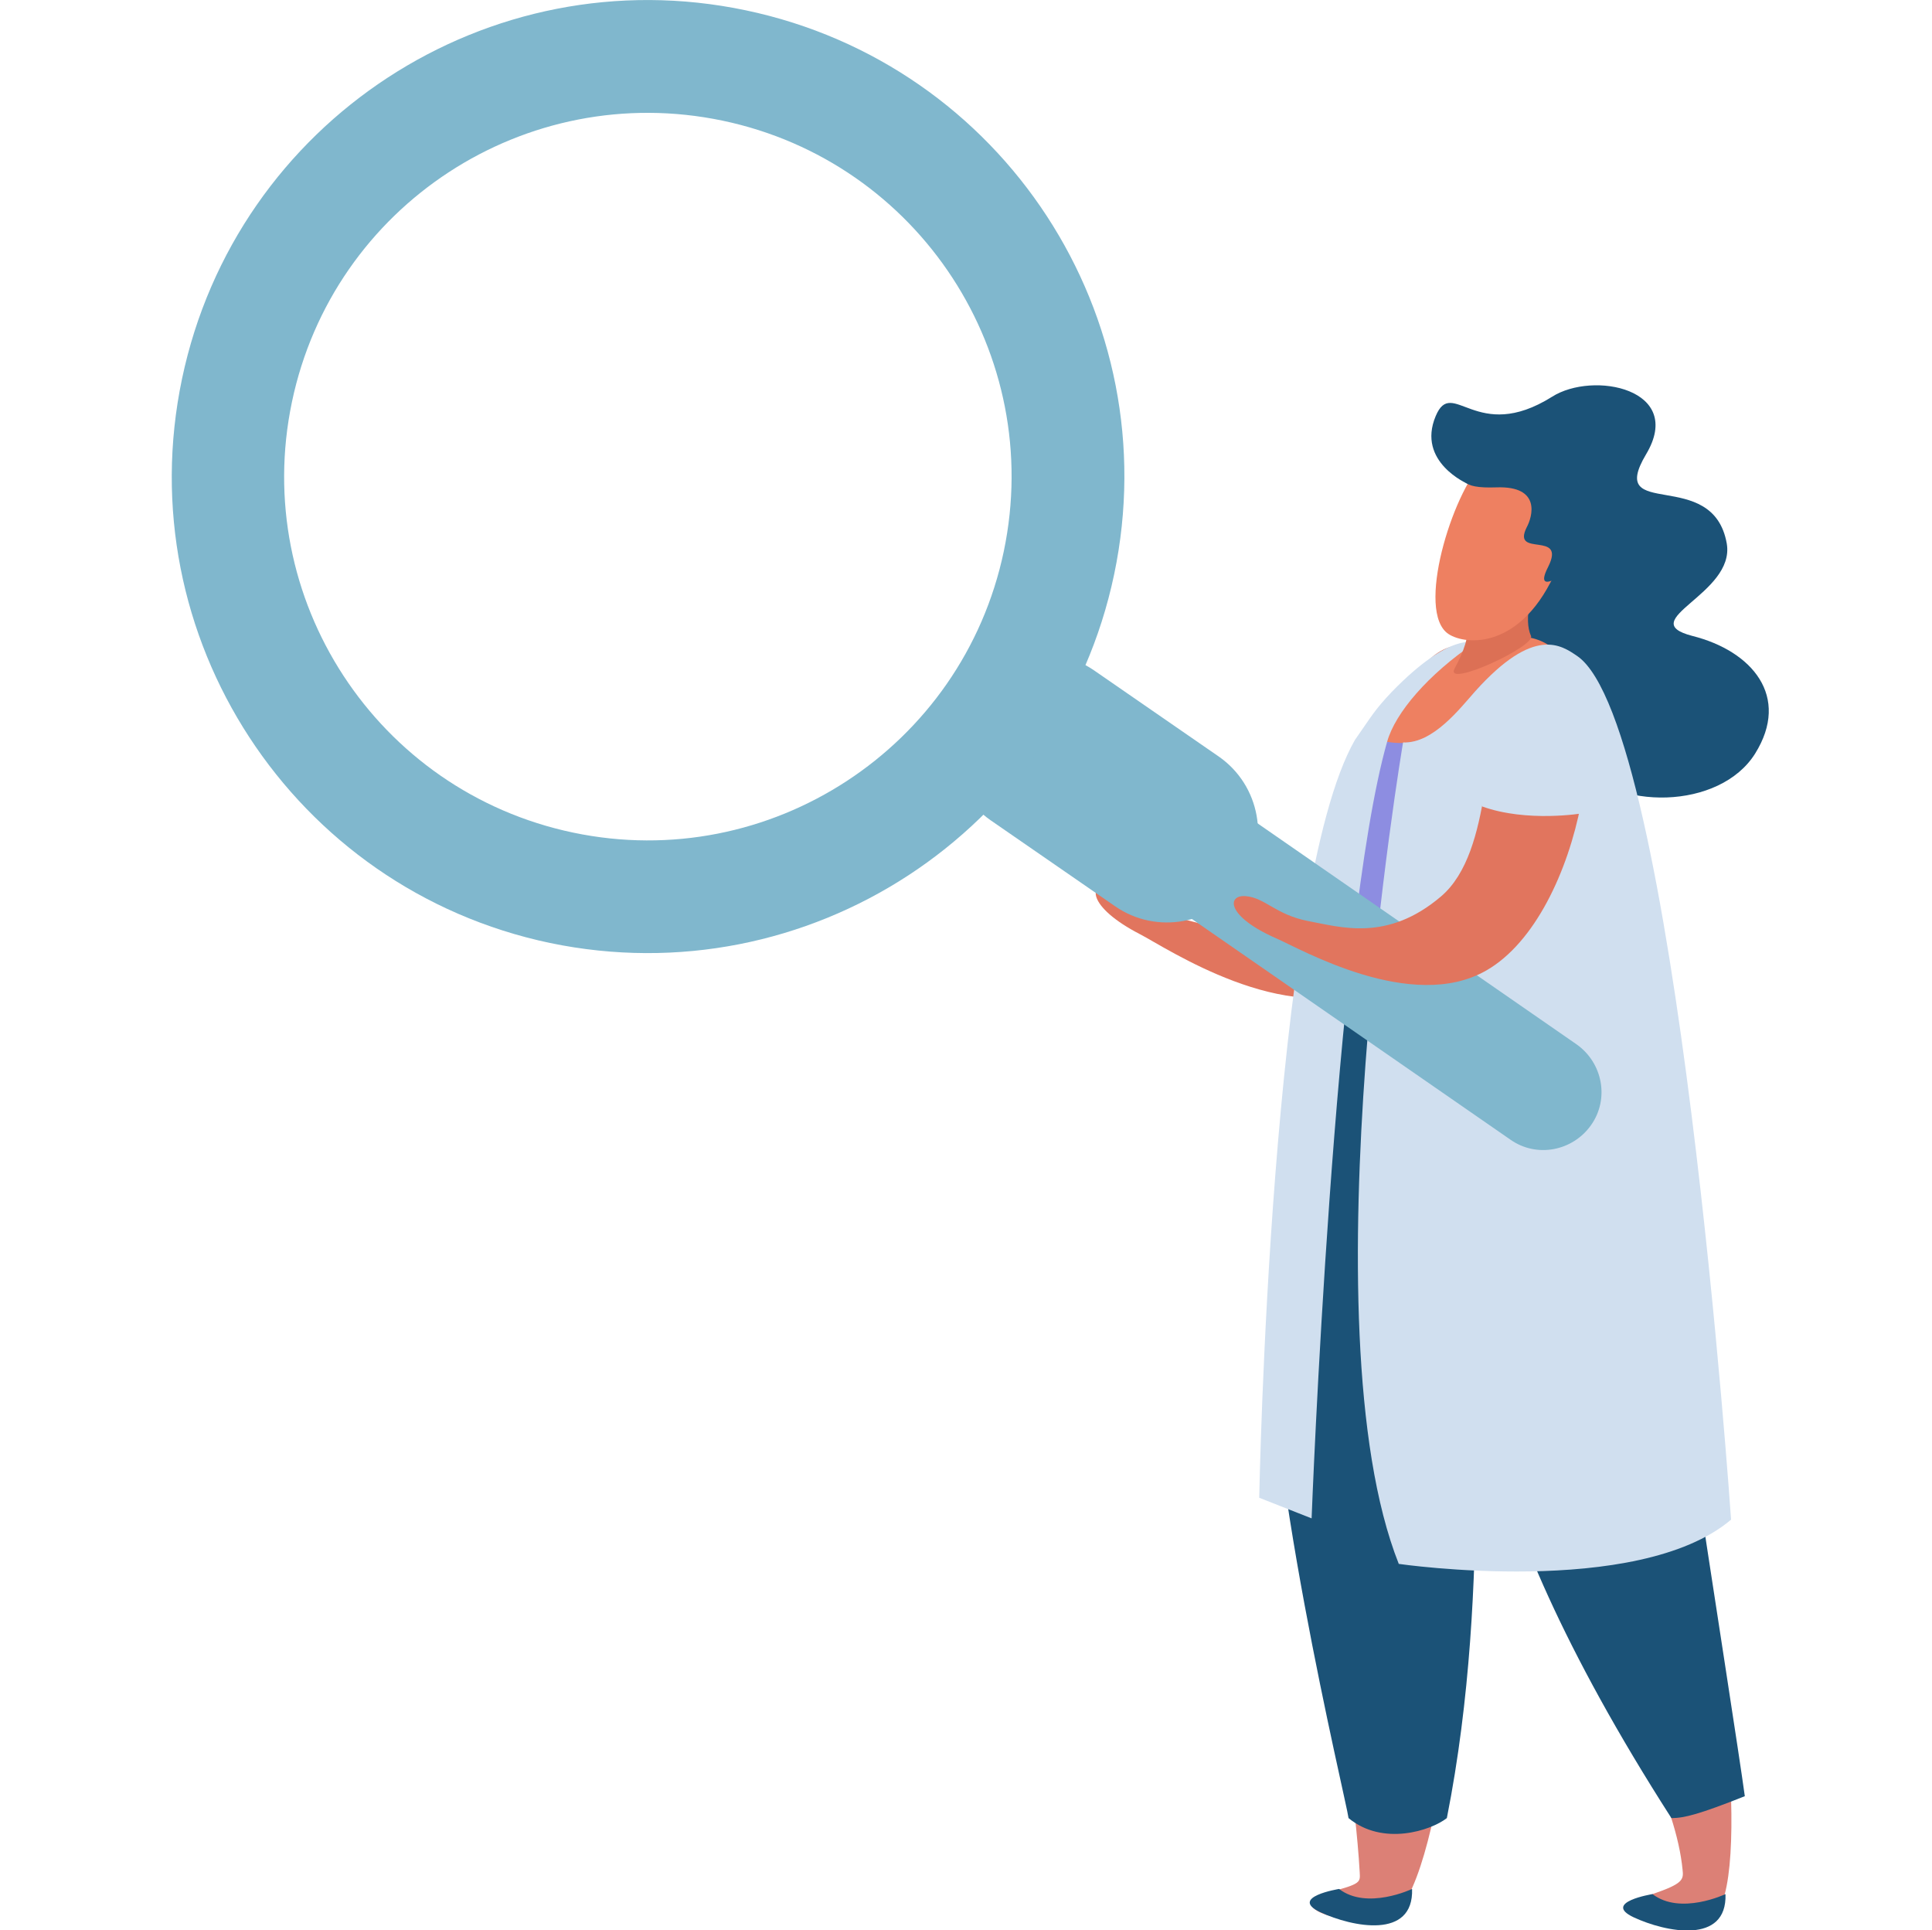 <?xml version="1.0" encoding="utf-8"?>
<!-- Generator: Adobe Illustrator 26.4.1, SVG Export Plug-In . SVG Version: 6.00 Build 0)  -->
<svg version="1.1" id="Layer_1" xmlns="http://www.w3.org/2000/svg" xmlns:xlink="http://www.w3.org/1999/xlink" x="0px" y="0px"
	 viewBox="0 0 450 449.5" style="enable-background:new 0 0 450 449.5;" xml:space="preserve">
<style type="text/css">
	.st0{fill:#1B5277;}
	.st1{fill:#E1755E;}
	.st2{fill:#DC8076;}
	.st3{fill:#EE8061;}
	.st4{fill:#8D8DE1;}
	.st5{fill:#7878CD;}
	.st6{fill:#D0DFEF;}
	.st7{fill:#DC7055;}
	.st8{fill:#80B7CD;}
</style>
<g>
	<path class="st0" d="M343.5,129.3c-12.1,18.8,13.4,36.4,23,48.1c9.7,11.6,34.1,11.2,42.3-1.9c8.3-13.3-0.7-23.9-14.6-27.4
		c-13.9-3.6,10-9.7,8-21.5c-3.2-18.2-28.2-5-18.8-20.8c9.1-15.2-12.3-19.5-21.9-13.4c-17.7,11.1-23.2-4.8-27.1,4.5
		c-4.5,10.7,7.5,15.8,7.5,15.8S358.4,106.2,343.5,129.3z"/>
	<path class="st1" d="M319.8,229.6c-20.2,9.9-48.2-8.9-54.2-12c-12.6-6.5-12.1-12.2-7.1-11.4c5,0.7,7.4,5.3,15.8,7.5
		c8.4,2.1,20.3,6.8,35-4.1c14.7-10.9,13.3-42.3,20.9-52.9c6.6-9.1,12.9-5.8,12.9-5.8C359.2,157.5,346.2,216.7,319.8,229.6z"/>
	<g>
		<path class="st2" d="M298.7,300.2c2.6,40,16.1,102.2,18,135.8c0.1,2.3,0.5,2.7-7.3,4.7c-9,2.2-2.1,6.9,12,6.8
			c13.2-0.1,19.1-63.1,20.4-96.4c0.4-9.4-2.9-37.7,1.6-64.4c0.6,10,1.4,21.3,2.5,33.8c3.3,36.5,43,84.2,46,114.9
			c0.3,2.4,0,3.3-7,5.7c-6.9,2.3-0.2,6.7,11.9,6.4s4.7-63.8-1.6-93.5C389.7,328,295.8,254,298.7,300.2z"/>
		<path class="st0" d="M296.2,300.1c-3.1,35.2,17.5,119.7,17.9,123.3c8,6.6,19.2,2.9,22.9,0c11-55.4,4.7-112,6.6-123.5
			c0.5,10-5.3,44,45.7,123.5c3,0,6.5-0.9,17.1-5.1c-2.4-17.8-23.1-147.3-26.6-181.9c-13.1,3.1-44,9.1-68.1-10.3
			C306.2,238.9,299.3,266.4,296.2,300.1z"/>
		<path class="st0" d="M307.5,445.3c-7.4-3.5,4.4-5.4,4.4-5.4c6.5,5,17,0,17,0C329.3,451.7,315,448.8,307.5,445.3z"/>
		<path class="st0" d="M380.5,446.5c-7.4-3.5,4.4-5.4,4.4-5.4c6.5,5,17,0,17,0C402.3,452.9,388,450,380.5,446.5z"/>
	</g>
	<path class="st3" d="M373.9,234.8c-10.8-20.4-4-30-3.2-38c1.3-13.9,6.3-23.7-7-43.6c-7.1-10.6-29.5-3.8-41.9,12.5
		c-11.9,15.8-6.4,16.7-4.8,31.2c3.4,30.3-4.2,33.5-4.2,33.5L373.9,234.8z"/>
	<path class="st4" d="M374,163.5c0,0-1.7-5.1-6.7-9.1c-3-2.4-8.4-2.9-8.4-2.9s-9.4,0.8-17.7,12.6c-10.4,14.6-23.1,6.9-23.1,6.9
		c-15.5,14.6-8.6,60.4-8.6,60.4c27.8,20.1,69.6,6.8,69.6,6.8L374,163.5z"/>
	<path class="st5" d="M374.1,163.4c0,0-0.1-0.2-0.2-0.5l-14-6.2c0,0-14.6,19.1-11.6,29.3s-5,20.5-16.2,19c-11.2-1.4-6,6.9,5.8,7.2
		c11.7,0.3,20.5,11.6,10.4,12.3c-8.8,0.6-23,13.8-15.6,15.1c48.5,8.6,47.1-3.2,47.1-3.2L374.1,163.4z"/>
	<path class="st6" d="M343.6,161c13.8-15.4,20.1-10.7,23.8-8.2c23.1,16,35.8,201.1,35.8,201.1c-21.8,18.4-77.4,10.3-77.4,10.3
		c-22-55.5,1-191.3,1-191.3C333.8,173.2,340.1,164.9,343.6,161z"/>
	<path class="st6" d="M293.3,348.8l12.2,4.8c0,0,5.2-137.2,17.6-180.9c1.9-6.7,9.5-15.6,20.4-23c0,0-5.6-2.7-19.3,11.4
		c-4.1,4.3-4.8,5.8-8.6,11.2C295.9,206.6,293.3,348.8,293.3,348.8z"/>
	<g>
		<path class="st7" d="M338.3,135.8c4.4,7.5,5.1,11.3,0.5,19.9c-2.5,4.7,18.9-5.2,17.8-7.6c-3.5-7.7,7.1-27.4,7.1-27.4L338.3,135.8z
			"/>
	</g>
	<g>
		<g>
			<path class="st3" d="M364.9,111.8c4.4,9.8-1,18.5-3.8,23.9c-8.6,16.5-21.5,14.3-24.4,11.4c-6.7-6.5,2.3-34.1,9.4-40.1
				C354.3,100,362.8,107.4,364.9,111.8z"/>
		</g>
	</g>
	<g>
		<path class="st0" d="M369.4,109.5c5.2,13.1,1.3,18.7,0.2,19.9c-1.1,1.3-13.4,11.2-9,2.6c4.3-8.6-8.6-2-5-9.2
			c1.3-2.4,3.5-9.7-7.1-9.3c-8.6,0.3-8.4-1.9-7.5-5.6C343.7,96.5,364.1,96.4,369.4,109.5z"/>
	</g>
	<g>
		<path class="st8" d="M276.1,180.1c-6.1-4.3-14.5-2.7-18.8,3.4l0,0c-4.2,6.1-2.7,14.6,3.4,18.8l91.1,63.1
			c6.1,4.3,14.5,2.7,18.8-3.4l0,0c4.3-6.1,2.7-14.5-3.4-18.8L276.1,180.1z"/>
		<path class="st8" d="M254.8,156.1c-9.6-6.6-22.8-4.2-29.5,5.4l0,0c-6.6,9.6-4.2,22.8,5.4,29.5l29.1,20.1
			c9.6,6.6,22.8,4.2,29.5-5.4l0,0c6.6-9.6,4.2-22.8-5.4-29.5L254.8,156.1z"/>
		<path class="st8" d="M173.7,2.4C113.8-10.2,55,28.2,42.4,88.2c-12.6,60,25.8,118.8,85.7,131.4c60,12.5,118.8-25.9,131.4-85.8
			C272.1,73.8,233.7,15,173.7,2.4z M133.5,193.9C87.7,184.3,58.4,139.4,68,93.6c9.6-45.8,54.5-75.1,100.3-65.5s75.1,54.5,65.5,100.3
			C224.2,174.1,179.3,203.5,133.5,193.9z"/>
	</g>
	<path class="st1" d="M346.2,226c-17.4,10-43.4-5.1-49-7.5c-11.6-5.1-11.5-10.2-7-9.8c4.5,0.4,6.9,4.3,14.5,5.8
		c7.6,1.4,18.4,4.9,30.9-5.7c12.5-10.6,9.5-38.5,15.6-48.4c5.3-8.5,11.1-5.9,11.1-5.9C376.9,159.4,368.9,213,346.2,226z"/>
	<path class="st6" d="M345.2,187.8c10.5,3.8,23.4,1.6,23.4,1.6c7.2-35.4-8.7-36-8.7-36C343.5,154.2,345.1,187.8,345.2,187.8z"/>
</g>
</svg>
